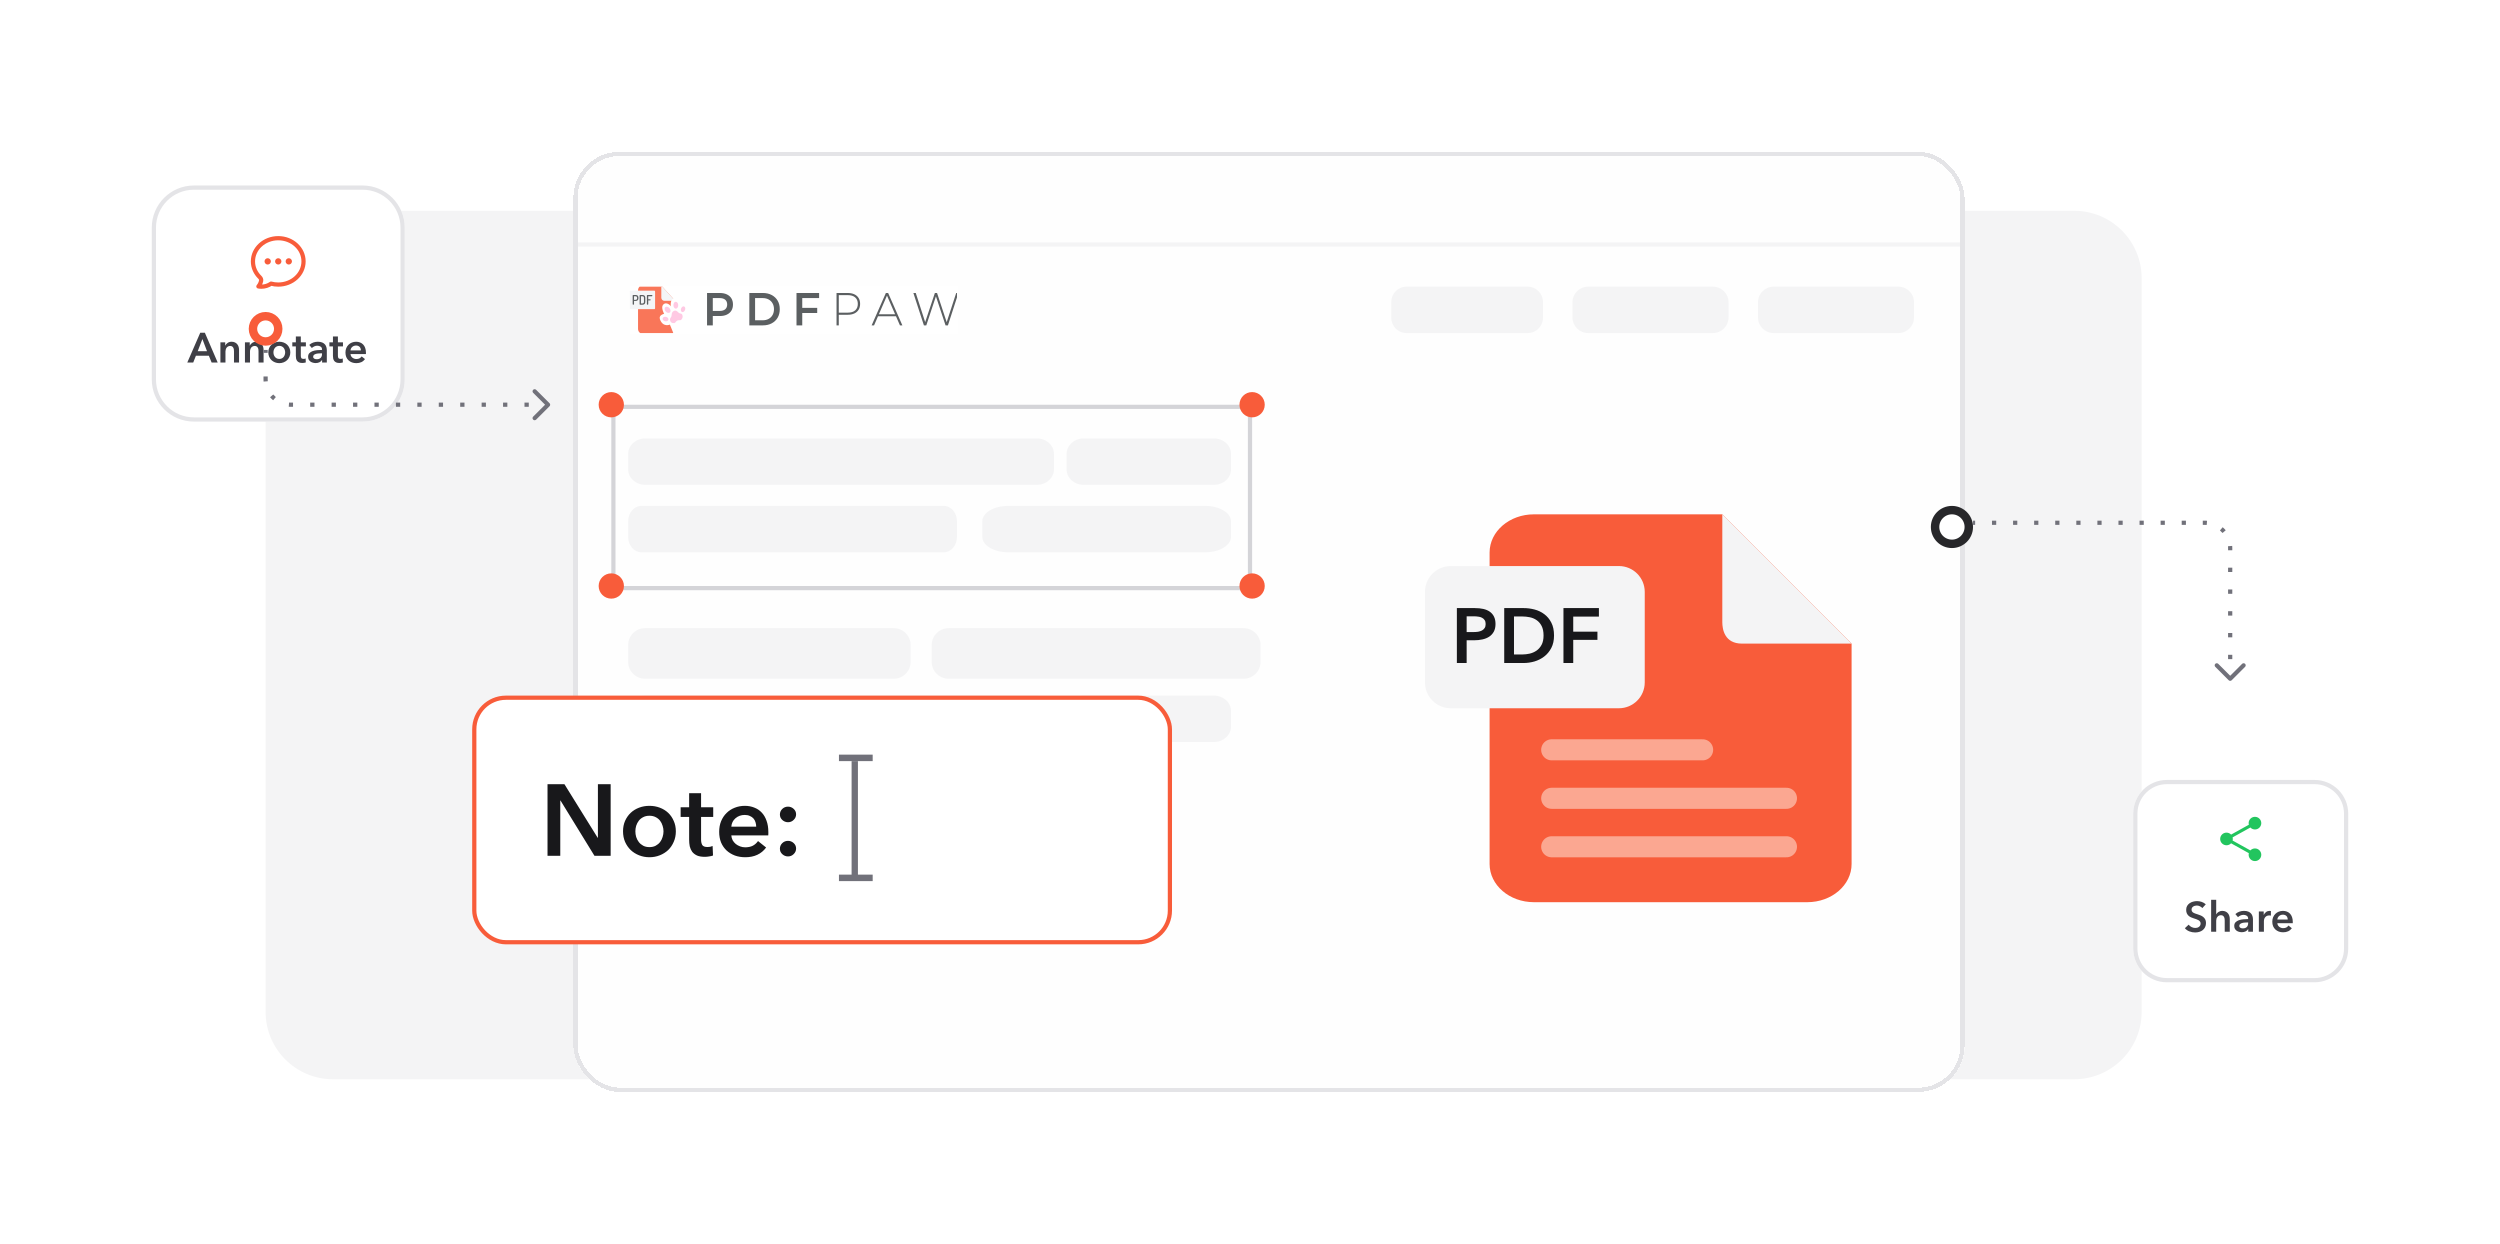 <svg width="593" height="295" viewBox="0 0 593 295" fill="none" xmlns="http://www.w3.org/2000/svg">
<path d="M63 66C63 57.163 70.163 50 79 50H492C500.837 50 508 57.163 508 66V240C508 248.837 500.837 256 492 256H79C70.163 256 63 248.837 63 240V66Z" fill="#F4F4F5"/>
<g filter="url(#filter0_d_782_11355)">
<path d="M33 32C33 26.477 37.477 22 43 22H83C88.523 22 93 26.477 93 32V68C93 73.523 88.523 78 83 78H43C37.477 78 33 73.523 33 68V32Z" fill="white"/>
<path d="M43 22.5H83C88.247 22.5 92.5 26.753 92.5 32V68C92.5 73.247 88.247 77.5 83 77.5H43C37.753 77.5 33.5 73.247 33.5 68V32C33.5 26.753 37.753 22.5 43 22.5Z" stroke="#E4E4E7"/>
<path d="M60.75 40C60.75 40.138 60.638 40.25 60.5 40.25C60.362 40.25 60.25 40.138 60.25 40C60.25 39.862 60.362 39.75 60.5 39.75C60.638 39.75 60.75 39.862 60.75 40ZM60.75 40H60.5M63.25 40C63.25 40.138 63.138 40.25 63 40.25C62.862 40.25 62.75 40.138 62.75 40C62.75 39.862 62.862 39.75 63 39.75C63.138 39.75 63.25 39.862 63.25 40ZM63.25 40H63M65.75 40C65.75 40.138 65.638 40.25 65.5 40.25C65.362 40.25 65.25 40.138 65.25 40C65.25 39.862 65.362 39.75 65.5 39.75C65.638 39.75 65.75 39.862 65.75 40ZM65.75 40H65.5M69 40C69 43.038 66.314 45.5 63 45.5C62.408 45.5 61.837 45.422 61.297 45.275C60.647 45.732 59.855 46 59 46C58.867 46 58.736 45.993 58.606 45.981C58.5 45.971 58.395 45.956 58.291 45.937C58.613 45.557 58.842 45.095 58.943 44.587C59.003 44.282 58.854 43.987 58.631 43.77C57.62 42.785 57 41.459 57 40C57 36.962 59.686 34.5 63 34.5C66.314 34.5 69 36.962 69 40Z" stroke="#F85C3A" stroke-linecap="round" stroke-linejoin="round"/>
<path d="M44.5 56.92H45.59L48.64 64H47.2L46.54 62.38H43.47L42.83 64H41.42L44.5 56.92ZM46.1 61.3L45.01 58.42L43.9 61.3H46.1ZM49.281 59.2H50.42V59.97H50.441C50.547 59.73 50.73 59.52 50.99 59.34C51.257 59.153 51.571 59.06 51.931 59.06C52.244 59.06 52.511 59.117 52.73 59.23C52.957 59.337 53.141 59.48 53.281 59.66C53.427 59.84 53.534 60.047 53.6 60.28C53.667 60.513 53.7 60.753 53.7 61V64H52.501V61.34C52.501 61.2 52.49 61.053 52.471 60.9C52.45 60.747 52.407 60.61 52.34 60.49C52.274 60.363 52.181 60.26 52.06 60.18C51.947 60.1 51.794 60.06 51.6 60.06C51.407 60.06 51.24 60.1 51.1 60.18C50.961 60.253 50.844 60.35 50.751 60.47C50.664 60.59 50.597 60.73 50.55 60.89C50.504 61.043 50.48 61.2 50.48 61.36V64H49.281V59.2ZM55.101 59.2H56.241V59.97H56.261C56.367 59.73 56.551 59.52 56.811 59.34C57.078 59.153 57.391 59.06 57.751 59.06C58.064 59.06 58.331 59.117 58.551 59.23C58.778 59.337 58.961 59.48 59.101 59.66C59.248 59.84 59.354 60.047 59.421 60.28C59.487 60.513 59.521 60.753 59.521 61V64H58.321V61.34C58.321 61.2 58.311 61.053 58.291 60.9C58.271 60.747 58.227 60.61 58.161 60.49C58.094 60.363 58.001 60.26 57.881 60.18C57.767 60.1 57.614 60.06 57.421 60.06C57.227 60.06 57.061 60.1 56.921 60.18C56.781 60.253 56.664 60.35 56.571 60.47C56.484 60.59 56.417 60.73 56.371 60.89C56.324 61.043 56.301 61.2 56.301 61.36V64H55.101V59.2ZM60.641 61.58C60.641 61.2 60.708 60.857 60.841 60.55C60.981 60.237 61.168 59.97 61.401 59.75C61.635 59.53 61.911 59.36 62.231 59.24C62.551 59.12 62.891 59.06 63.251 59.06C63.611 59.06 63.951 59.12 64.271 59.24C64.591 59.36 64.868 59.53 65.101 59.75C65.335 59.97 65.518 60.237 65.651 60.55C65.791 60.857 65.861 61.2 65.861 61.58C65.861 61.96 65.791 62.307 65.651 62.62C65.518 62.933 65.335 63.203 65.101 63.43C64.868 63.65 64.591 63.823 64.271 63.95C63.951 64.077 63.611 64.14 63.251 64.14C62.891 64.14 62.551 64.077 62.231 63.95C61.911 63.823 61.635 63.65 61.401 63.43C61.168 63.203 60.981 62.933 60.841 62.62C60.708 62.307 60.641 61.96 60.641 61.58ZM61.861 61.58C61.861 61.767 61.888 61.953 61.941 62.14C62.001 62.327 62.088 62.493 62.201 62.64C62.315 62.787 62.458 62.907 62.631 63C62.804 63.093 63.011 63.14 63.251 63.14C63.491 63.14 63.698 63.093 63.871 63C64.044 62.907 64.188 62.787 64.301 62.64C64.415 62.493 64.498 62.327 64.551 62.14C64.611 61.953 64.641 61.767 64.641 61.58C64.641 61.393 64.611 61.21 64.551 61.03C64.498 60.843 64.415 60.677 64.301 60.53C64.188 60.383 64.044 60.267 63.871 60.18C63.698 60.087 63.491 60.04 63.251 60.04C63.011 60.04 62.804 60.087 62.631 60.18C62.458 60.267 62.315 60.383 62.201 60.53C62.088 60.677 62.001 60.843 61.941 61.03C61.888 61.21 61.861 61.393 61.861 61.58ZM66.335 60.16V59.2H67.175V57.81H68.355V59.2H69.555V60.16H68.355V62.39C68.355 62.603 68.391 62.78 68.465 62.92C68.545 63.06 68.718 63.13 68.985 63.13C69.065 63.13 69.151 63.123 69.245 63.11C69.338 63.09 69.421 63.063 69.495 63.03L69.535 63.97C69.428 64.01 69.301 64.04 69.155 64.06C69.008 64.087 68.868 64.1 68.735 64.1C68.415 64.1 68.155 64.057 67.955 63.97C67.755 63.877 67.595 63.753 67.475 63.6C67.361 63.44 67.281 63.26 67.235 63.06C67.195 62.853 67.175 62.633 67.175 62.4V60.16H66.335ZM73.403 63.39H73.373C73.253 63.603 73.06 63.78 72.793 63.92C72.526 64.053 72.223 64.12 71.883 64.12C71.69 64.12 71.487 64.093 71.273 64.04C71.067 63.993 70.873 63.913 70.693 63.8C70.52 63.68 70.373 63.527 70.253 63.34C70.14 63.147 70.083 62.91 70.083 62.63C70.083 62.27 70.183 61.983 70.383 61.77C70.59 61.557 70.853 61.393 71.173 61.28C71.493 61.167 71.847 61.093 72.233 61.06C72.626 61.02 73.01 61 73.383 61V60.88C73.383 60.58 73.273 60.36 73.053 60.22C72.84 60.073 72.583 60 72.283 60C72.03 60 71.787 60.053 71.553 60.16C71.32 60.267 71.126 60.397 70.973 60.55L70.353 59.82C70.626 59.567 70.94 59.377 71.293 59.25C71.653 59.123 72.016 59.06 72.383 59.06C72.81 59.06 73.16 59.12 73.433 59.24C73.713 59.36 73.933 59.517 74.093 59.71C74.253 59.903 74.363 60.12 74.423 60.36C74.49 60.6 74.523 60.84 74.523 61.08V64H73.403V63.39ZM73.383 61.81H73.113C72.92 61.81 72.716 61.82 72.503 61.84C72.29 61.853 72.093 61.89 71.913 61.95C71.733 62.003 71.583 62.083 71.463 62.19C71.343 62.29 71.283 62.43 71.283 62.61C71.283 62.723 71.306 62.82 71.353 62.9C71.406 62.973 71.473 63.033 71.553 63.08C71.633 63.127 71.723 63.16 71.823 63.18C71.923 63.2 72.023 63.21 72.123 63.21C72.537 63.21 72.85 63.1 73.063 62.88C73.276 62.66 73.383 62.36 73.383 61.98V61.81ZM75.133 60.16V59.2H75.974V57.81H77.153V59.2H78.353V60.16H77.153V62.39C77.153 62.603 77.19 62.78 77.263 62.92C77.344 63.06 77.517 63.13 77.784 63.13C77.864 63.13 77.95 63.123 78.043 63.11C78.137 63.09 78.22 63.063 78.293 63.03L78.334 63.97C78.227 64.01 78.1 64.04 77.954 64.06C77.807 64.087 77.667 64.1 77.534 64.1C77.213 64.1 76.954 64.057 76.754 63.97C76.553 63.877 76.394 63.753 76.273 63.6C76.16 63.44 76.08 63.26 76.034 63.06C75.993 62.853 75.974 62.633 75.974 62.4V60.16H75.133ZM82.602 61.12C82.602 60.967 82.579 60.82 82.532 60.68C82.492 60.54 82.425 60.417 82.332 60.31C82.239 60.203 82.119 60.12 81.972 60.06C81.832 59.993 81.665 59.96 81.472 59.96C81.112 59.96 80.805 60.07 80.552 60.29C80.305 60.503 80.169 60.78 80.142 61.12H82.602ZM83.802 61.66C83.802 61.713 83.802 61.767 83.802 61.82C83.802 61.873 83.799 61.927 83.792 61.98H80.142C80.155 62.153 80.199 62.313 80.272 62.46C80.352 62.6 80.455 62.723 80.582 62.83C80.709 62.93 80.852 63.01 81.012 63.07C81.172 63.13 81.339 63.16 81.512 63.16C81.812 63.16 82.065 63.107 82.272 63C82.479 62.887 82.649 62.733 82.782 62.54L83.582 63.18C83.109 63.82 82.422 64.14 81.522 64.14C81.149 64.14 80.805 64.083 80.492 63.97C80.179 63.85 79.905 63.683 79.672 63.47C79.445 63.257 79.265 62.997 79.132 62.69C79.005 62.377 78.942 62.023 78.942 61.63C78.942 61.243 79.005 60.893 79.132 60.58C79.265 60.26 79.445 59.99 79.672 59.77C79.899 59.543 80.165 59.37 80.472 59.25C80.785 59.123 81.122 59.06 81.482 59.06C81.815 59.06 82.122 59.117 82.402 59.23C82.689 59.337 82.935 59.5 83.142 59.72C83.349 59.933 83.509 60.203 83.622 60.53C83.742 60.85 83.802 61.227 83.802 61.66Z" fill="#3F3F46"/>
</g>
<circle cx="63" cy="78" r="3" fill="white" stroke="#F85C3A" stroke-width="2"/>
<g filter="url(#filter1_d_782_11355)">
<g clip-path="url(#clip0_782_11355)">
<path d="M453.252 14H143.748C138.364 14 134 18.797 134 24.713V232.287C134 238.203 138.364 243 143.748 243H453.252C458.636 243 463 238.203 463 232.287V24.713C463 18.797 458.636 14 453.252 14Z" fill="#FEFEFE"/>
<g opacity="0.84">
<path d="M224.328 45.726H146.395V57.147H224.328V45.726Z" fill="white"/>
<g clip-path="url(#clip1_782_11355)">
<path d="M157.131 49.355V56.026C157.131 56.648 156.649 57.151 156.055 57.151H149.42C148.825 57.151 148.344 56.648 148.344 56.026V46.85C148.344 46.229 148.825 45.726 149.42 45.726H153.864L157.131 49.355Z" fill="#F85C3A"/>
<path d="M157.131 49.355H154.581C154.185 49.355 153.863 49.019 153.863 48.605V45.726L157.131 49.355Z" fill="#F2F3F5"/>
<path d="M152.245 51.325H146.536C146.458 51.325 146.395 51.229 146.395 51.11V47.167C146.395 47.048 146.458 46.951 146.536 46.951H152.245C152.323 46.951 152.386 47.048 152.386 47.167V51.11C152.386 51.229 152.323 51.325 152.245 51.325Z" fill="#F2F3F5"/>
<path d="M147.23 50.276C147.189 50.276 147.153 50.267 147.12 50.25C147.087 50.232 147.07 50.204 147.07 50.166V48.081C147.07 48.051 147.081 48.026 147.105 48.006C147.128 47.984 147.158 47.974 147.194 47.974H147.781C147.904 47.974 148.015 47.997 148.115 48.042C148.216 48.087 148.295 48.16 148.354 48.262C148.412 48.364 148.441 48.499 148.441 48.667V48.692C148.441 48.86 148.411 48.995 148.351 49.097C148.291 49.199 148.209 49.273 148.106 49.319C148.004 49.365 147.89 49.388 147.763 49.388H147.39V50.166C147.39 50.204 147.373 50.232 147.34 50.25C147.306 50.267 147.27 50.276 147.23 50.276ZM147.39 49.123H147.763C147.876 49.123 147.963 49.09 148.026 49.023C148.09 48.956 148.122 48.852 148.122 48.715V48.677C148.122 48.538 148.09 48.435 148.026 48.369C147.963 48.303 147.876 48.27 147.763 48.27H147.39V49.123Z" fill="#3D4144"/>
<path d="M148.856 50.276C148.814 50.276 148.78 50.266 148.754 50.245C148.728 50.224 148.715 50.199 148.715 50.169V48.081C148.715 48.051 148.728 48.026 148.754 48.006C148.78 47.984 148.814 47.974 148.856 47.974H149.389C149.516 47.974 149.631 47.997 149.735 48.043C149.838 48.089 149.919 48.164 149.979 48.267C150.038 48.37 150.068 48.507 150.068 48.677V49.575C150.068 49.744 150.038 49.881 149.979 49.983C149.919 50.086 149.838 50.161 149.735 50.207C149.631 50.253 149.516 50.276 149.389 50.276L148.856 50.276ZM149.034 49.98H149.389C149.502 49.98 149.59 49.947 149.654 49.881C149.717 49.815 149.748 49.712 149.748 49.575V48.677C149.748 48.538 149.717 48.435 149.654 48.369C149.59 48.303 149.502 48.27 149.389 48.27H149.034V49.98Z" fill="#3D4144"/>
<path d="M150.601 50.276C150.56 50.276 150.524 50.267 150.491 50.25C150.458 50.232 150.441 50.204 150.441 50.166V48.084C150.441 48.048 150.456 48.021 150.486 48.003C150.516 47.984 150.549 47.974 150.583 47.974H151.641C151.676 47.974 151.702 47.99 151.718 48.021C151.734 48.053 151.743 48.085 151.743 48.119C151.743 48.159 151.735 48.194 151.717 48.224C151.7 48.255 151.674 48.27 151.641 48.27H150.761V48.992H151.227C151.262 48.992 151.288 49.005 151.305 49.033C151.321 49.06 151.33 49.091 151.33 49.126C151.33 49.156 151.322 49.185 151.306 49.214C151.29 49.242 151.264 49.256 151.227 49.256H150.761V50.166C150.761 50.204 150.744 50.232 150.711 50.25C150.678 50.267 150.641 50.276 150.601 50.276Z" fill="#3D4144"/>
<g filter="url(#filter2_d_782_11355)">
<path d="M153.254 51.325C153.871 50.502 154.901 51.251 155.117 51.669C155.117 51.669 154.851 49.887 155.981 49.706C157.111 49.524 157.44 50.163 157.555 51.178C157.555 51.178 158.382 50.514 159.004 51.3C159.627 52.087 159.077 53.078 158.353 53.571C158.353 53.571 161.513 57.703 162.363 60.777L158.506 62.948C158.506 62.948 156.81 60.975 154.899 55.998C154.899 55.998 153.239 56.733 152.528 54.718C152.188 53.688 153.53 53.444 153.53 53.444C153.53 53.444 152.739 52.013 153.254 51.325Z" fill="white"/>
<path d="M155.874 52.728C156.281 52.539 156.609 52.802 156.795 53.016C156.965 53.212 157.193 53.343 157.445 53.369C157.591 53.384 157.74 53.459 157.835 53.668C158 54.03 157.964 54.462 157.593 54.855C157.419 55.038 156.996 54.878 156.663 55.033C156.327 55.19 156.203 55.614 155.946 55.641C155.403 55.698 155.05 55.474 154.946 55.004C154.879 54.704 154.96 54.5 155.074 54.365C155.235 54.174 155.324 53.926 155.319 53.671C155.314 53.391 155.401 52.947 155.874 52.728Z" fill="#FFBFDE"/>
<path d="M156.876 51.379C156.865 50.926 156.6 50.566 156.285 50.574C155.97 50.583 155.724 50.957 155.735 51.41C155.746 51.862 156.01 52.223 156.325 52.214C156.64 52.206 156.887 51.832 156.876 51.379Z" fill="#FFBFDE"/>
<path d="M158.479 52.545C158.622 52.184 158.534 51.803 158.282 51.694C158.031 51.586 157.711 51.791 157.568 52.153C157.426 52.514 157.514 52.895 157.766 53.004C158.017 53.112 158.337 52.907 158.479 52.545Z" fill="#FFBFDE"/>
<path d="M154.913 53.094C155.146 52.858 155.084 52.395 154.773 52.06C154.463 51.725 154.023 51.645 153.789 51.88C153.556 52.116 153.619 52.579 153.929 52.915C154.239 53.25 154.68 53.33 154.913 53.094Z" fill="#FFBFDE"/>
<path d="M154.551 54.819C154.605 54.531 154.342 54.233 153.962 54.154C153.582 54.075 153.23 54.245 153.175 54.534C153.12 54.823 153.384 55.121 153.764 55.2C154.144 55.278 154.496 55.108 154.551 54.819Z" fill="#FFBFDE"/>
</g>
<path d="M216.15 55.178L213.652 47.498H214.219L216.591 54.838H216.308L218.753 47.498H219.267L221.691 54.838H221.418L223.811 47.498H224.336L221.849 55.178H221.282L218.931 48.08H219.068L216.717 55.178H216.15Z" fill="#3D4144"/>
<path d="M203.75 55.178L207.129 47.498H207.664L211.043 55.178H210.466L207.276 47.849H207.507L204.327 55.178H203.75ZM204.988 53.016L205.167 52.545H209.564L209.742 53.016H204.988Z" fill="#3D4144"/>
<path d="M195.426 55.178V47.498H198.06C198.675 47.498 199.203 47.6 199.644 47.805C200.085 48.01 200.425 48.306 200.662 48.694C200.9 49.074 201.019 49.539 201.019 50.087C201.019 50.621 200.9 51.082 200.662 51.469C200.425 51.857 200.085 52.153 199.644 52.358C199.203 52.563 198.675 52.665 198.06 52.665H195.72L195.961 52.402V55.178H195.426ZM195.961 52.435L195.72 52.161H198.06C198.85 52.161 199.448 51.981 199.854 51.623C200.267 51.257 200.474 50.745 200.474 50.087C200.474 49.422 200.267 48.91 199.854 48.551C199.448 48.186 198.85 48.003 198.06 48.003H195.72L195.961 47.728V52.435Z" fill="#3D4144"/>
<path d="M187.179 51.031H190.841V52.237H187.179V51.031ZM187.294 55.178H185.93V47.498H191.292V48.694H187.294V55.178Z" fill="#3D4144"/>
<path d="M174.742 55.178V47.498H177.954C178.751 47.498 179.451 47.659 180.052 47.981C180.654 48.303 181.123 48.749 181.459 49.319C181.794 49.89 181.962 50.563 181.962 51.338C181.962 52.106 181.794 52.779 181.459 53.356C181.123 53.927 180.654 54.373 180.052 54.695C179.451 55.017 178.751 55.178 177.954 55.178H174.742ZM176.107 53.971H177.891C178.443 53.971 178.919 53.861 179.318 53.642C179.724 53.422 180.035 53.115 180.252 52.72C180.476 52.325 180.588 51.864 180.588 51.338C180.588 50.804 180.476 50.343 180.252 49.956C180.035 49.561 179.724 49.253 179.318 49.034C178.919 48.815 178.443 48.705 177.891 48.705H176.107V53.971Z" fill="#3D4144"/>
<path d="M164.711 55.178V47.498H167.733C168.384 47.498 168.94 47.608 169.402 47.827C169.871 48.047 170.231 48.361 170.483 48.771C170.735 49.18 170.861 49.667 170.861 50.23C170.861 50.793 170.735 51.279 170.483 51.689C170.231 52.099 169.871 52.413 169.402 52.632C168.94 52.852 168.384 52.962 167.733 52.962H165.467L166.075 52.292V55.178H164.711ZM166.075 52.446L165.467 51.755H167.67C168.272 51.755 168.723 51.623 169.024 51.36C169.332 51.089 169.486 50.713 169.486 50.23C169.486 49.74 169.332 49.363 169.024 49.1C168.723 48.837 168.272 48.705 167.67 48.705H165.467L166.075 48.003V52.446Z" fill="#3D4144"/>
</g>
</g>
<path d="M359.4 46H330.6C328.612 46 327 47.642 327 49.667V53.333C327 55.358 328.612 57 330.6 57H359.4C361.388 57 363 55.358 363 53.333V49.667C363 47.642 361.388 46 359.4 46Z" fill="#F4F4F5"/>
<path d="M403.3 46H373.7C371.657 46 370 47.642 370 49.667V53.333C370 55.358 371.657 57 373.7 57H403.3C405.343 57 407 55.358 407 53.333V49.667C407 47.642 405.343 46 403.3 46Z" fill="#F4F4F5"/>
<path d="M447.3 46H417.7C415.657 46 414 47.642 414 49.667V53.333C414 55.358 415.657 57 417.7 57H447.3C449.343 57 451 55.358 451 53.333V49.667C451 47.642 449.343 46 447.3 46Z" fill="#F4F4F5"/>
<path d="M208.98 127H150.02C147.8 127 146 128.791 146 131V135C146 137.209 147.8 139 150.02 139H208.98C211.2 139 213 137.209 213 135V131C213 128.791 211.2 127 208.98 127Z" fill="#F4F4F5"/>
<path d="M291.966 127H222.034C219.806 127 218 128.791 218 131V135C218 137.209 219.806 139 222.034 139H291.966C294.194 139 296 137.209 296 135V131C296 128.791 294.194 127 291.966 127Z" fill="#F4F4F5"/>
<path d="M242.96 143H150.04C147.809 143 146 144.642 146 146.667V150.333C146 152.358 147.809 154 150.04 154H242.96C245.191 154 247 152.358 247 150.333V146.667C247 144.642 245.191 143 242.96 143Z" fill="#F4F4F5"/>
<path d="M242.96 82H150.04C147.809 82 146 83.642 146 85.667V89.333C146 91.358 147.809 93 150.04 93H242.96C245.191 93 247 91.358 247 89.333V85.667C247 83.642 245.191 82 242.96 82Z" fill="#F4F4F5"/>
<path d="M220.88 98H149.12C147.397 98 146 99.642 146 101.667V105.333C146 107.358 147.397 109 149.12 109H220.88C222.603 109 224 107.358 224 105.333V101.667C224 99.642 222.603 98 220.88 98Z" fill="#F4F4F5"/>
<path d="M284.966 143H254.034C251.806 143 250 144.642 250 146.667V150.333C250 152.358 251.806 154 254.034 154H284.966C287.194 154 289 152.358 289 150.333V146.667C289 144.642 287.194 143 284.966 143Z" fill="#F4F4F5"/>
<path d="M284.966 82H254.034C251.806 82 250 83.642 250 85.667V89.333C250 91.358 251.806 93 254.034 93H284.966C287.194 93 289 91.358 289 89.333V85.667C289 83.642 287.194 82 284.966 82Z" fill="#F4F4F5"/>
<path d="M282.897 98H236.103C232.733 98 230 99.642 230 101.667V105.333C230 107.358 232.733 109 236.103 109H282.897C286.267 109 289 107.358 289 105.333V101.667C289 99.642 286.267 98 282.897 98Z" fill="#F4F4F5"/>
<path d="M133 36H463" stroke="#F4F4F5"/>
<path d="M436.199 130.667V182.943C436.199 187.945 431.491 192 425.685 192H360.846C355.039 192 350.332 187.945 350.332 182.943V109.057C350.332 104.055 355.039 100 360.846 100H405.532L436.199 130.667Z" fill="#F85C3A"/>
<path d="M436.198 130.667H410.218C406.05 130.667 405.531 127.259 405.531 125.556V100L436.198 130.667Z" fill="#F4F4F5"/>
<path d="M365.066 155.856H400.861" stroke="#FEE2D6" stroke-opacity="0.56" stroke-width="5" stroke-linecap="round"/>
<path d="M365.066 167.356H420.746" stroke="#FEE2D6" stroke-opacity="0.56" stroke-width="5" stroke-linecap="round"/>
<path d="M365.066 178.856H420.746" stroke="#FEE2D6" stroke-opacity="0.56" stroke-width="5" stroke-linecap="round"/>
<path d="M381 112.266H341.133C337.746 112.266 335 115.012 335 118.399V139.866C335 143.253 337.746 145.999 341.133 145.999H381C384.387 145.999 387.133 143.253 387.133 139.866V118.399C387.133 115.012 384.387 112.266 381 112.266Z" fill="#F4F4F5"/>
<path d="M342.57 122.239H346.821C347.569 122.239 348.244 122.306 348.845 122.441C349.446 122.576 349.961 122.797 350.39 123.103C350.82 123.41 351.151 123.803 351.384 124.281C351.617 124.759 351.734 125.336 351.734 126.011C351.734 126.734 351.599 127.341 351.329 127.832C351.059 128.323 350.691 128.721 350.225 129.028C349.771 129.323 349.237 129.537 348.624 129.672C348.011 129.807 347.36 129.875 346.674 129.875H344.889V135.266H342.57V122.239ZM346.508 127.924C346.888 127.924 347.25 127.9 347.594 127.851C347.937 127.789 348.244 127.691 348.514 127.556C348.783 127.409 348.998 127.213 349.158 126.967C349.317 126.722 349.397 126.403 349.397 126.011C349.397 125.63 349.317 125.324 349.158 125.091C348.998 124.845 348.783 124.655 348.514 124.52C348.256 124.385 347.955 124.299 347.612 124.263C347.281 124.213 346.937 124.189 346.582 124.189H344.889V127.924H346.508ZM353.801 122.239H358.419C359.266 122.239 360.118 122.349 360.977 122.57C361.835 122.791 362.608 123.159 363.295 123.674C363.982 124.177 364.54 124.845 364.97 125.679C365.399 126.501 365.614 127.525 365.614 128.752C365.614 129.893 365.399 130.874 364.97 131.696C364.54 132.518 363.982 133.193 363.295 133.72C362.608 134.248 361.835 134.64 360.977 134.898C360.118 135.143 359.266 135.266 358.419 135.266H353.801V122.239ZM358.051 133.242C358.652 133.242 359.253 133.174 359.854 133.039C360.455 132.892 360.995 132.653 361.474 132.322C361.964 131.978 362.363 131.518 362.67 130.942C362.976 130.365 363.13 129.635 363.13 128.752C363.13 127.82 362.976 127.059 362.67 126.471C362.363 125.882 361.964 125.422 361.474 125.091C360.995 124.759 360.455 124.532 359.854 124.41C359.253 124.287 358.652 124.226 358.051 124.226H356.119V133.242H358.051ZM367.852 122.239H376.261V124.263H370.171V127.832H375.911V129.783H370.171V135.266H367.852V122.239Z" fill="#18181B"/>
<rect x="142.5" y="74.5" width="151" height="43" stroke="#D4D4D8"/>
<circle cx="142" cy="74" r="3" fill="#F85C3A"/>
<circle cx="142" cy="117" r="3" fill="#F85C3A"/>
<circle cx="294" cy="117" r="3" fill="#F85C3A"/>
<circle cx="294" cy="74" r="3" fill="#F85C3A"/>
</g>
<rect x="133.5" y="14.5" width="329" height="222" rx="10.5" stroke="#E4E4E7" shape-rendering="crispEdges"/>
</g>
<rect x="112.5" y="165.5" width="165" height="58" rx="7.5" fill="white" stroke="#F85C3A"/>
<path d="M129.872 186.008H133.88L141.776 198.728H141.824V186.008H144.848V203H141.008L132.944 189.872H132.896V203H129.872V186.008ZM147.783 197.192C147.783 196.28 147.943 195.456 148.263 194.72C148.599 193.968 149.047 193.328 149.607 192.8C150.167 192.272 150.831 191.864 151.599 191.576C152.367 191.288 153.183 191.144 154.047 191.144C154.911 191.144 155.727 191.288 156.495 191.576C157.263 191.864 157.927 192.272 158.487 192.8C159.047 193.328 159.487 193.968 159.807 194.72C160.143 195.456 160.311 196.28 160.311 197.192C160.311 198.104 160.143 198.936 159.807 199.688C159.487 200.44 159.047 201.088 158.487 201.632C157.927 202.16 157.263 202.576 156.495 202.88C155.727 203.184 154.911 203.336 154.047 203.336C153.183 203.336 152.367 203.184 151.599 202.88C150.831 202.576 150.167 202.16 149.607 201.632C149.047 201.088 148.599 200.44 148.263 199.688C147.943 198.936 147.783 198.104 147.783 197.192ZM150.711 197.192C150.711 197.64 150.775 198.088 150.903 198.536C151.047 198.984 151.255 199.384 151.527 199.736C151.799 200.088 152.143 200.376 152.559 200.6C152.975 200.824 153.471 200.936 154.047 200.936C154.623 200.936 155.119 200.824 155.535 200.6C155.951 200.376 156.295 200.088 156.567 199.736C156.839 199.384 157.039 198.984 157.167 198.536C157.311 198.088 157.383 197.64 157.383 197.192C157.383 196.744 157.311 196.304 157.167 195.872C157.039 195.424 156.839 195.024 156.567 194.672C156.295 194.32 155.951 194.04 155.535 193.832C155.119 193.608 154.623 193.496 154.047 193.496C153.471 193.496 152.975 193.608 152.559 193.832C152.143 194.04 151.799 194.32 151.527 194.672C151.255 195.024 151.047 195.424 150.903 195.872C150.775 196.304 150.711 196.744 150.711 197.192ZM161.447 193.784V191.48H163.463V188.144H166.295V191.48H169.175V193.784H166.295V199.136C166.295 199.648 166.383 200.072 166.559 200.408C166.751 200.744 167.167 200.912 167.807 200.912C167.999 200.912 168.207 200.896 168.431 200.864C168.655 200.816 168.855 200.752 169.031 200.672L169.127 202.928C168.871 203.024 168.567 203.096 168.215 203.144C167.863 203.208 167.527 203.24 167.207 203.24C166.439 203.24 165.815 203.136 165.335 202.928C164.855 202.704 164.471 202.408 164.183 202.04C163.911 201.656 163.719 201.224 163.607 200.744C163.511 200.248 163.463 199.72 163.463 199.16V193.784H161.447ZM179.371 196.088C179.371 195.72 179.315 195.368 179.203 195.032C179.107 194.696 178.947 194.4 178.723 194.144C178.499 193.888 178.211 193.688 177.859 193.544C177.523 193.384 177.123 193.304 176.659 193.304C175.795 193.304 175.059 193.568 174.451 194.096C173.859 194.608 173.531 195.272 173.467 196.088H179.371ZM182.251 197.384C182.251 197.512 182.251 197.64 182.251 197.768C182.251 197.896 182.243 198.024 182.227 198.152H173.467C173.499 198.568 173.603 198.952 173.779 199.304C173.971 199.64 174.219 199.936 174.523 200.192C174.827 200.432 175.171 200.624 175.555 200.768C175.939 200.912 176.339 200.984 176.755 200.984C177.475 200.984 178.083 200.856 178.579 200.6C179.075 200.328 179.483 199.96 179.803 199.496L181.723 201.032C180.587 202.568 178.939 203.336 176.779 203.336C175.883 203.336 175.059 203.2 174.307 202.928C173.555 202.64 172.899 202.24 172.339 201.728C171.795 201.216 171.363 200.592 171.043 199.856C170.739 199.104 170.587 198.256 170.587 197.312C170.587 196.384 170.739 195.544 171.043 194.792C171.363 194.024 171.795 193.376 172.339 192.848C172.883 192.304 173.523 191.888 174.259 191.6C175.011 191.296 175.819 191.144 176.683 191.144C177.483 191.144 178.219 191.28 178.891 191.552C179.579 191.808 180.171 192.2 180.667 192.728C181.163 193.24 181.547 193.888 181.819 194.672C182.107 195.44 182.251 196.344 182.251 197.384ZM184.993 201.32C184.993 200.808 185.177 200.368 185.545 200C185.929 199.632 186.385 199.448 186.913 199.448C187.425 199.448 187.873 199.624 188.257 199.976C188.641 200.328 188.833 200.76 188.833 201.272C188.833 201.784 188.641 202.224 188.257 202.592C187.889 202.96 187.441 203.144 186.913 203.144C186.657 203.144 186.409 203.096 186.169 203C185.945 202.904 185.745 202.776 185.569 202.616C185.393 202.456 185.249 202.264 185.137 202.04C185.041 201.816 184.993 201.576 184.993 201.32ZM184.993 193.208C184.993 192.696 185.177 192.256 185.545 191.888C185.929 191.52 186.385 191.336 186.913 191.336C187.425 191.336 187.873 191.512 188.257 191.864C188.641 192.216 188.833 192.648 188.833 193.16C188.833 193.672 188.641 194.112 188.257 194.48C187.889 194.848 187.441 195.032 186.913 195.032C186.657 195.032 186.409 194.984 186.169 194.888C185.945 194.792 185.745 194.664 185.569 194.504C185.393 194.344 185.249 194.152 185.137 193.928C185.041 193.704 184.993 193.464 184.993 193.208Z" fill="#18181B"/>
<path d="M203.5 208.231H202V180.538H203.5V208.231Z" fill="#71717A"/>
<path d="M207 179V180.538H199V179H207Z" fill="#71717A"/>
<path d="M207 207.462V209H199V207.462H207Z" fill="#71717A"/>
<path d="M130.354 95.646C130.549 95.842 130.549 96.158 130.354 96.354L127.172 99.535C126.976 99.731 126.66 99.731 126.464 99.535C126.269 99.34 126.269 99.024 126.464 98.828L129.293 96L126.464 93.172C126.269 92.976 126.269 92.66 126.464 92.465C126.66 92.269 126.976 92.269 127.172 92.465L130.354 95.646ZM130 96V96.5H129.492V96V95.5H130V96ZM125.425 96V96.5H124.408V96V95.5H125.425V96ZM120.342 96V96.5H119.325V96V95.5H120.342V96ZM115.258 96V96.5H114.242V96V95.5H115.258V96ZM110.175 96V96.5H109.158V96V95.5H110.175V96ZM105.092 96V96.5H104.075V96V95.5H105.092V96ZM100.008 96V96.5H98.992V96V95.5H100.008V96ZM94.925 96V96.5H93.908V96V95.5H94.925V96ZM89.842 96V96.5H88.825V96V95.5H89.842V96ZM84.758 96V96.5H83.742V96V95.5H84.758V96ZM79.675 96V96.5H78.658V96V95.5H79.675V96ZM74.592 96V96.5H73.575V96V95.5H74.592V96ZM69.508 96V96.5H69V96V95.5H69.508V96ZM69 96V96.5C68.829 96.5 68.658 96.493 68.49 96.48L68.529 95.982L68.567 95.483C68.71 95.494 68.854 95.5 69 95.5V96ZM65.103 94.562L64.778 94.943C64.52 94.721 64.279 94.48 64.057 94.222L64.438 93.897L64.817 93.572C65.005 93.791 65.209 93.995 65.428 94.183L65.103 94.562ZM63.018 90.471L62.52 90.51C62.507 90.342 62.5 90.171 62.5 90H63H63.5C63.5 90.146 63.506 90.29 63.517 90.433L63.018 90.471ZM63 90H62.5V89.3H63H63.5V90H63ZM63 83.7H62.5V83H63H63.5V83.7H63ZM130.354 95.646C130.549 95.842 130.549 96.158 130.354 96.354L127.172 99.535C126.976 99.731 126.66 99.731 126.464 99.535C126.269 99.34 126.269 99.024 126.464 98.828L129.293 96L126.464 93.172C126.269 92.976 126.269 92.66 126.464 92.465C126.66 92.269 126.976 92.269 127.172 92.465L130.354 95.646ZM130 96V96.5H129.492V96V95.5H130V96ZM125.425 96V96.5H124.408V96V95.5H125.425V96ZM120.342 96V96.5H119.325V96V95.5H120.342V96ZM115.258 96V96.5H114.242V96V95.5H115.258V96ZM110.175 96V96.5H109.158V96V95.5H110.175V96ZM105.092 96V96.5H104.075V96V95.5H105.092V96ZM100.008 96V96.5H98.992V96V95.5H100.008V96ZM94.925 96V96.5H93.908V96V95.5H94.925V96ZM89.842 96V96.5H88.825V96V95.5H89.842V96ZM84.758 96V96.5H83.742V96V95.5H84.758V96ZM79.675 96V96.5H78.658V96V95.5H79.675V96ZM74.592 96V96.5H73.575V96V95.5H74.592V96ZM69.508 96V96.5H69V96V95.5H69.508V96ZM69 96V96.5C68.829 96.5 68.658 96.493 68.49 96.48L68.529 95.982L68.567 95.483C68.71 95.494 68.854 95.5 69 95.5V96ZM65.103 94.562L64.778 94.943C64.52 94.721 64.279 94.48 64.057 94.222L64.438 93.897L64.817 93.572C65.005 93.791 65.209 93.995 65.428 94.183L65.103 94.562ZM63.018 90.471L62.52 90.51C62.507 90.342 62.5 90.171 62.5 90H63H63.5C63.5 90.146 63.506 90.29 63.517 90.433L63.018 90.471ZM63 90H62.5V89.3H63H63.5V90H63ZM63 83.7H62.5V83H63H63.5V83.7H63Z" fill="#71717A"/>
<path d="M528.646 161.354C528.842 161.549 529.158 161.549 529.354 161.354L532.536 158.172C532.731 157.976 532.731 157.66 532.536 157.464C532.34 157.269 532.024 157.269 531.828 157.464L529 160.293L526.172 157.464C525.976 157.269 525.66 157.269 525.464 157.464C525.269 157.66 525.269 157.976 525.464 158.172L528.646 161.354ZM529 161H529.5V160.483H529H528.5V161H529ZM529 156.35H529.5V155.317H529H528.5V156.35H529ZM529 151.183H529.5V150.15H529H528.5V151.183H529ZM529 146.017H529.5V144.983H529H528.5V146.017H529ZM529 140.85H529.5V139.817H529H528.5V140.85H529ZM529 135.683H529.5V134.65H529H528.5V135.683H529ZM529 130.517H529.5V130H529H528.5V130.517H529ZM529 130H529.5C529.5 129.828 529.493 129.658 529.48 129.49L528.982 129.529L528.483 129.568C528.494 129.71 528.5 129.854 528.5 130H529ZM527.563 126.103L527.943 125.778C527.721 125.52 527.48 125.279 527.222 125.057L526.897 125.437L526.572 125.818C526.791 126.005 526.995 126.209 527.182 126.428L527.563 126.103ZM523.471 124.018L523.51 123.52C523.342 123.507 523.172 123.5 523 123.5V124V124.5C523.146 124.5 523.29 124.506 523.432 124.517L523.471 124.018ZM523 124V123.5H522.5V124V124.5H523V124ZM518.5 124V123.5H517.5V124V124.5H518.5V124ZM513.5 124V123.5H512.5V124V124.5H513.5V124ZM508.5 124V123.5H507.5V124V124.5H508.5V124ZM503.5 124V123.5H502.5V124V124.5H503.5V124ZM498.5 124V123.5H497.5V124V124.5H498.5V124ZM493.5 124V123.5H492.5V124V124.5H493.5V124ZM488.5 124V123.5H487.5V124V124.5H488.5V124ZM483.5 124V123.5H482.5V124V124.5H483.5V124ZM478.5 124V123.5H477.5V124V124.5H478.5V124ZM473.5 124V123.5H472.5V124V124.5H473.5V124ZM468.5 124V123.5H468V124V124.5H468.5V124ZM528.646 161.354C528.842 161.549 529.158 161.549 529.354 161.354L532.536 158.172C532.731 157.976 532.731 157.66 532.536 157.464C532.34 157.269 532.024 157.269 531.828 157.464L529 160.293L526.172 157.464C525.976 157.269 525.66 157.269 525.464 157.464C525.269 157.66 525.269 157.976 525.464 158.172L528.646 161.354ZM529 161H529.5V160.483H529H528.5V161H529ZM529 156.35H529.5V155.317H529H528.5V156.35H529ZM529 151.183H529.5V150.15H529H528.5V151.183H529ZM529 146.017H529.5V144.983H529H528.5V146.017H529ZM529 140.85H529.5V139.817H529H528.5V140.85H529ZM529 135.683H529.5V134.65H529H528.5V135.683H529ZM529 130.517H529.5V130H529H528.5V130.517H529ZM529 130H529.5C529.5 129.828 529.493 129.658 529.48 129.49L528.982 129.529L528.483 129.568C528.494 129.71 528.5 129.854 528.5 130H529ZM527.563 126.103L527.943 125.778C527.721 125.52 527.48 125.279 527.222 125.057L526.897 125.437L526.572 125.818C526.791 126.005 526.995 126.209 527.182 126.428L527.563 126.103ZM523.471 124.018L523.51 123.52C523.342 123.507 523.172 123.5 523 123.5V124V124.5C523.146 124.5 523.29 124.506 523.432 124.517L523.471 124.018ZM523 124V123.5H522.5V124V124.5H523V124ZM518.5 124V123.5H517.5V124V124.5H518.5V124ZM513.5 124V123.5H512.5V124V124.5H513.5V124ZM508.5 124V123.5H507.5V124V124.5H508.5V124ZM503.5 124V123.5H502.5V124V124.5H503.5V124ZM498.5 124V123.5H497.5V124V124.5H498.5V124ZM493.5 124V123.5H492.5V124V124.5H493.5V124ZM488.5 124V123.5H487.5V124V124.5H488.5V124ZM483.5 124V123.5H482.5V124V124.5H483.5V124ZM478.5 124V123.5H477.5V124V124.5H478.5V124ZM473.5 124V123.5H472.5V124V124.5H473.5V124ZM468.5 124V123.5H468V124V124.5H468.5V124Z" fill="#71717A"/>
<g filter="url(#filter3_d_782_11355)">
<path d="M503 171C503 166.582 506.582 163 511 163H546C550.418 163 554 166.582 554 171V203C554 207.418 550.418 211 546 211H511C506.582 211 503 207.418 503 203V171Z" fill="white"/>
<path d="M511 163.5H546C550.142 163.5 553.5 166.858 553.5 171V203C553.5 207.142 550.142 210.5 546 210.5H511C506.858 210.5 503.5 207.142 503.5 203V171C503.5 166.858 506.858 163.5 511 163.5Z" stroke="#E4E4E7"/>
<path fill-rule="evenodd" clip-rule="evenodd" d="M530.375 173.25C530.375 172.422 531.047 171.75 531.875 171.75C532.703 171.75 533.375 172.422 533.375 173.25C533.375 174.078 532.703 174.75 531.875 174.75C531.447 174.75 531.061 174.57 530.788 174.283L526.577 176.622C526.608 176.743 526.625 176.87 526.625 177C526.625 177.13 526.608 177.257 526.577 177.378L530.788 179.717C531.061 179.43 531.447 179.25 531.875 179.25C532.703 179.25 533.375 179.922 533.375 180.75C533.375 181.578 532.703 182.25 531.875 182.25C531.047 182.25 530.375 181.578 530.375 180.75C530.375 180.62 530.392 180.493 530.423 180.372L526.212 178.033C525.939 178.32 525.553 178.5 525.125 178.5C524.297 178.5 523.625 177.828 523.625 177C523.625 176.172 524.297 175.5 525.125 175.5C525.553 175.5 525.939 175.68 526.212 175.967L530.423 173.628C530.392 173.507 530.375 173.38 530.375 173.25Z" fill="#22C55E"/>
<path d="M519.39 193.4C519.257 193.227 519.067 193.083 518.82 192.97C518.58 192.85 518.337 192.79 518.09 192.79C517.943 192.79 517.797 192.81 517.65 192.85C517.503 192.883 517.37 192.94 517.25 193.02C517.13 193.093 517.03 193.193 516.95 193.32C516.877 193.44 516.84 193.587 516.84 193.76C516.84 193.92 516.873 194.057 516.94 194.17C517.007 194.283 517.097 194.38 517.21 194.46C517.33 194.54 517.473 194.61 517.64 194.67C517.807 194.73 517.99 194.79 518.19 194.85C518.417 194.923 518.65 195.007 518.89 195.1C519.137 195.193 519.36 195.317 519.56 195.47C519.767 195.623 519.933 195.817 520.06 196.05C520.193 196.283 520.26 196.573 520.26 196.92C520.26 197.3 520.19 197.633 520.05 197.92C519.91 198.2 519.723 198.433 519.49 198.62C519.257 198.807 518.983 198.947 518.67 199.04C518.357 199.133 518.027 199.18 517.68 199.18C517.22 199.18 516.77 199.097 516.33 198.93C515.89 198.757 515.53 198.503 515.25 198.17L516.15 197.33C516.323 197.57 516.553 197.76 516.84 197.9C517.133 198.04 517.42 198.11 517.7 198.11C517.847 198.11 517.997 198.093 518.15 198.06C518.303 198.02 518.44 197.957 518.56 197.87C518.687 197.783 518.787 197.677 518.86 197.55C518.94 197.417 518.98 197.253 518.98 197.06C518.98 196.873 518.937 196.72 518.85 196.6C518.763 196.473 518.647 196.367 518.5 196.28C518.353 196.187 518.18 196.107 517.98 196.04C517.78 195.973 517.57 195.903 517.35 195.83C517.137 195.763 516.923 195.683 516.71 195.59C516.497 195.497 516.303 195.373 516.13 195.22C515.963 195.067 515.827 194.88 515.72 194.66C515.613 194.433 515.56 194.153 515.56 193.82C515.56 193.46 515.633 193.15 515.78 192.89C515.933 192.63 516.13 192.417 516.37 192.25C516.617 192.077 516.893 191.95 517.2 191.87C517.513 191.783 517.83 191.74 518.15 191.74C518.51 191.74 518.873 191.803 519.24 191.93C519.613 192.057 519.937 192.247 520.21 192.5L519.39 193.4ZM524.132 194.06C524.446 194.06 524.712 194.117 524.932 194.23C525.159 194.337 525.342 194.48 525.482 194.66C525.629 194.84 525.736 195.047 525.802 195.28C525.869 195.513 525.902 195.753 525.902 196V199H524.702V196.36C524.702 196.22 524.692 196.077 524.672 195.93C524.652 195.777 524.609 195.64 524.542 195.52C524.482 195.393 524.392 195.29 524.272 195.21C524.159 195.13 524.006 195.09 523.812 195.09C523.619 195.09 523.452 195.127 523.312 195.2C523.172 195.273 523.056 195.373 522.962 195.5C522.869 195.62 522.799 195.757 522.752 195.91C522.706 196.063 522.682 196.22 522.682 196.38V199H521.482V191.44H522.682V194.87H522.702C522.749 194.77 522.816 194.673 522.902 194.58C522.996 194.48 523.102 194.393 523.222 194.32C523.342 194.24 523.479 194.177 523.632 194.13C523.786 194.083 523.952 194.06 524.132 194.06ZM530.282 198.39H530.252C530.132 198.603 529.939 198.78 529.672 198.92C529.405 199.053 529.102 199.12 528.762 199.12C528.569 199.12 528.365 199.093 528.152 199.04C527.945 198.993 527.752 198.913 527.572 198.8C527.399 198.68 527.252 198.527 527.132 198.34C527.019 198.147 526.962 197.91 526.962 197.63C526.962 197.27 527.062 196.983 527.262 196.77C527.469 196.557 527.732 196.393 528.052 196.28C528.372 196.167 528.725 196.093 529.112 196.06C529.505 196.02 529.889 196 530.262 196V195.88C530.262 195.58 530.152 195.36 529.932 195.22C529.719 195.073 529.462 195 529.162 195C528.909 195 528.665 195.053 528.432 195.16C528.199 195.267 528.005 195.397 527.852 195.55L527.232 194.82C527.505 194.567 527.819 194.377 528.172 194.25C528.532 194.123 528.895 194.06 529.262 194.06C529.689 194.06 530.039 194.12 530.312 194.24C530.592 194.36 530.812 194.517 530.972 194.71C531.132 194.903 531.242 195.12 531.302 195.36C531.369 195.6 531.402 195.84 531.402 196.08V199H530.282V198.39ZM530.262 196.81H529.992C529.799 196.81 529.595 196.82 529.382 196.84C529.169 196.853 528.972 196.89 528.792 196.95C528.612 197.003 528.462 197.083 528.342 197.19C528.222 197.29 528.162 197.43 528.162 197.61C528.162 197.723 528.185 197.82 528.232 197.9C528.285 197.973 528.352 198.033 528.432 198.08C528.512 198.127 528.602 198.16 528.702 198.18C528.802 198.2 528.902 198.21 529.002 198.21C529.415 198.21 529.729 198.1 529.942 197.88C530.155 197.66 530.262 197.36 530.262 196.98V196.81ZM532.8 194.2H533.95V195H533.97C534.103 194.72 534.29 194.493 534.53 194.32C534.77 194.147 535.05 194.06 535.37 194.06C535.417 194.06 535.467 194.063 535.52 194.07C535.573 194.07 535.62 194.077 535.66 194.09V195.19C535.58 195.17 535.51 195.157 535.45 195.15C535.397 195.143 535.343 195.14 535.29 195.14C535.017 195.14 534.797 195.19 534.63 195.29C534.463 195.39 534.333 195.51 534.24 195.65C534.147 195.79 534.083 195.933 534.05 196.08C534.017 196.227 534 196.343 534 196.43V199H532.8V194.2ZM539.647 196.12C539.647 195.967 539.624 195.82 539.577 195.68C539.537 195.54 539.47 195.417 539.377 195.31C539.284 195.203 539.164 195.12 539.017 195.06C538.877 194.993 538.71 194.96 538.517 194.96C538.157 194.96 537.85 195.07 537.597 195.29C537.35 195.503 537.214 195.78 537.187 196.12H539.647ZM540.847 196.66C540.847 196.713 540.847 196.767 540.847 196.82C540.847 196.873 540.844 196.927 540.837 196.98H537.187C537.2 197.153 537.244 197.313 537.317 197.46C537.397 197.6 537.5 197.723 537.627 197.83C537.754 197.93 537.897 198.01 538.057 198.07C538.217 198.13 538.384 198.16 538.557 198.16C538.857 198.16 539.11 198.107 539.317 198C539.524 197.887 539.694 197.733 539.827 197.54L540.627 198.18C540.154 198.82 539.467 199.14 538.567 199.14C538.194 199.14 537.85 199.083 537.537 198.97C537.224 198.85 536.95 198.683 536.717 198.47C536.49 198.257 536.31 197.997 536.177 197.69C536.05 197.377 535.987 197.023 535.987 196.63C535.987 196.243 536.05 195.893 536.177 195.58C536.31 195.26 536.49 194.99 536.717 194.77C536.944 194.543 537.21 194.37 537.517 194.25C537.83 194.123 538.167 194.06 538.527 194.06C538.86 194.06 539.167 194.117 539.447 194.23C539.734 194.337 539.98 194.5 540.187 194.72C540.394 194.933 540.554 195.203 540.667 195.53C540.787 195.85 540.847 196.227 540.847 196.66Z" fill="#3F3F46"/>
</g>
<circle cx="463" cy="125" r="4" fill="white" stroke="#27272A" stroke-width="2"/>
<defs>
<filter id="filter0_d_782_11355" x="0.7" y="8.7" width="130.6" height="126.6" filterUnits="userSpaceOnUse" color-interpolation-filters="sRGB">
<feFlood flood-opacity="0" result="BackgroundImageFix"/>
<feColorMatrix in="SourceAlpha" type="matrix" values="0 0 0 0 0 0 0 0 0 0 0 0 0 0 0 0 0 0 127 0" result="hardAlpha"/>
<feOffset dx="3" dy="22"/>
<feGaussianBlur stdDeviation="17.65"/>
<feComposite in2="hardAlpha" operator="out"/>
<feColorMatrix type="matrix" values="0 0 0 0 0 0 0 0 0 0 0 0 0 0 0 0 0 0 0.06 0"/>
<feBlend mode="normal" in2="BackgroundImageFix" result="effect1_dropShadow_782_11355"/>
<feBlend mode="normal" in="SourceGraphic" in2="effect1_dropShadow_782_11355" result="shape"/>
</filter>
<filter id="filter1_d_782_11355" x="100.7" y="0.7" width="400.6" height="293.6" filterUnits="userSpaceOnUse" color-interpolation-filters="sRGB">
<feFlood flood-opacity="0" result="BackgroundImageFix"/>
<feColorMatrix in="SourceAlpha" type="matrix" values="0 0 0 0 0 0 0 0 0 0 0 0 0 0 0 0 0 0 127 0" result="hardAlpha"/>
<feOffset dx="3" dy="22"/>
<feGaussianBlur stdDeviation="17.65"/>
<feComposite in2="hardAlpha" operator="out"/>
<feColorMatrix type="matrix" values="0 0 0 0 0 0 0 0 0 0 0 0 0 0 0 0 0 0 0.06 0"/>
<feBlend mode="normal" in2="BackgroundImageFix" result="effect1_dropShadow_782_11355"/>
<feBlend mode="normal" in="SourceGraphic" in2="effect1_dropShadow_782_11355" result="shape"/>
</filter>
<filter id="filter2_d_782_11355" x="152.473" y="48.175" width="11.391" height="14.773" filterUnits="userSpaceOnUse" color-interpolation-filters="sRGB">
<feFlood flood-opacity="0" result="BackgroundImageFix"/>
<feColorMatrix in="SourceAlpha" type="matrix" values="0 0 0 0 0 0 0 0 0 0 0 0 0 0 0 0 0 0 127 0" result="hardAlpha"/>
<feOffset dx="1" dy="-1"/>
<feGaussianBlur stdDeviation="0.25"/>
<feComposite in2="hardAlpha" operator="out"/>
<feColorMatrix type="matrix" values="0 0 0 0 0.776 0 0 0 0 0.278 0 0 0 0 0.169 0 0 0 1 0"/>
<feBlend mode="normal" in2="BackgroundImageFix" result="effect1_dropShadow_782_11355"/>
<feBlend mode="normal" in="SourceGraphic" in2="effect1_dropShadow_782_11355" result="shape"/>
</filter>
<filter id="filter3_d_782_11355" x="470.7" y="149.7" width="121.6" height="118.6" filterUnits="userSpaceOnUse" color-interpolation-filters="sRGB">
<feFlood flood-opacity="0" result="BackgroundImageFix"/>
<feColorMatrix in="SourceAlpha" type="matrix" values="0 0 0 0 0 0 0 0 0 0 0 0 0 0 0 0 0 0 127 0" result="hardAlpha"/>
<feOffset dx="3" dy="22"/>
<feGaussianBlur stdDeviation="17.65"/>
<feComposite in2="hardAlpha" operator="out"/>
<feColorMatrix type="matrix" values="0 0 0 0 0 0 0 0 0 0 0 0 0 0 0 0 0 0 0.06 0"/>
<feBlend mode="normal" in2="BackgroundImageFix" result="effect1_dropShadow_782_11355"/>
<feBlend mode="normal" in="SourceGraphic" in2="effect1_dropShadow_782_11355" result="shape"/>
</filter>
<clipPath id="clip0_782_11355">
<rect x="133" y="14" width="330" height="223" rx="11" fill="white"/>
</clipPath>
<clipPath id="clip1_782_11355">
<rect width="78" height="11" fill="white" transform="translate(146 46)"/>
</clipPath>
</defs>
</svg>
